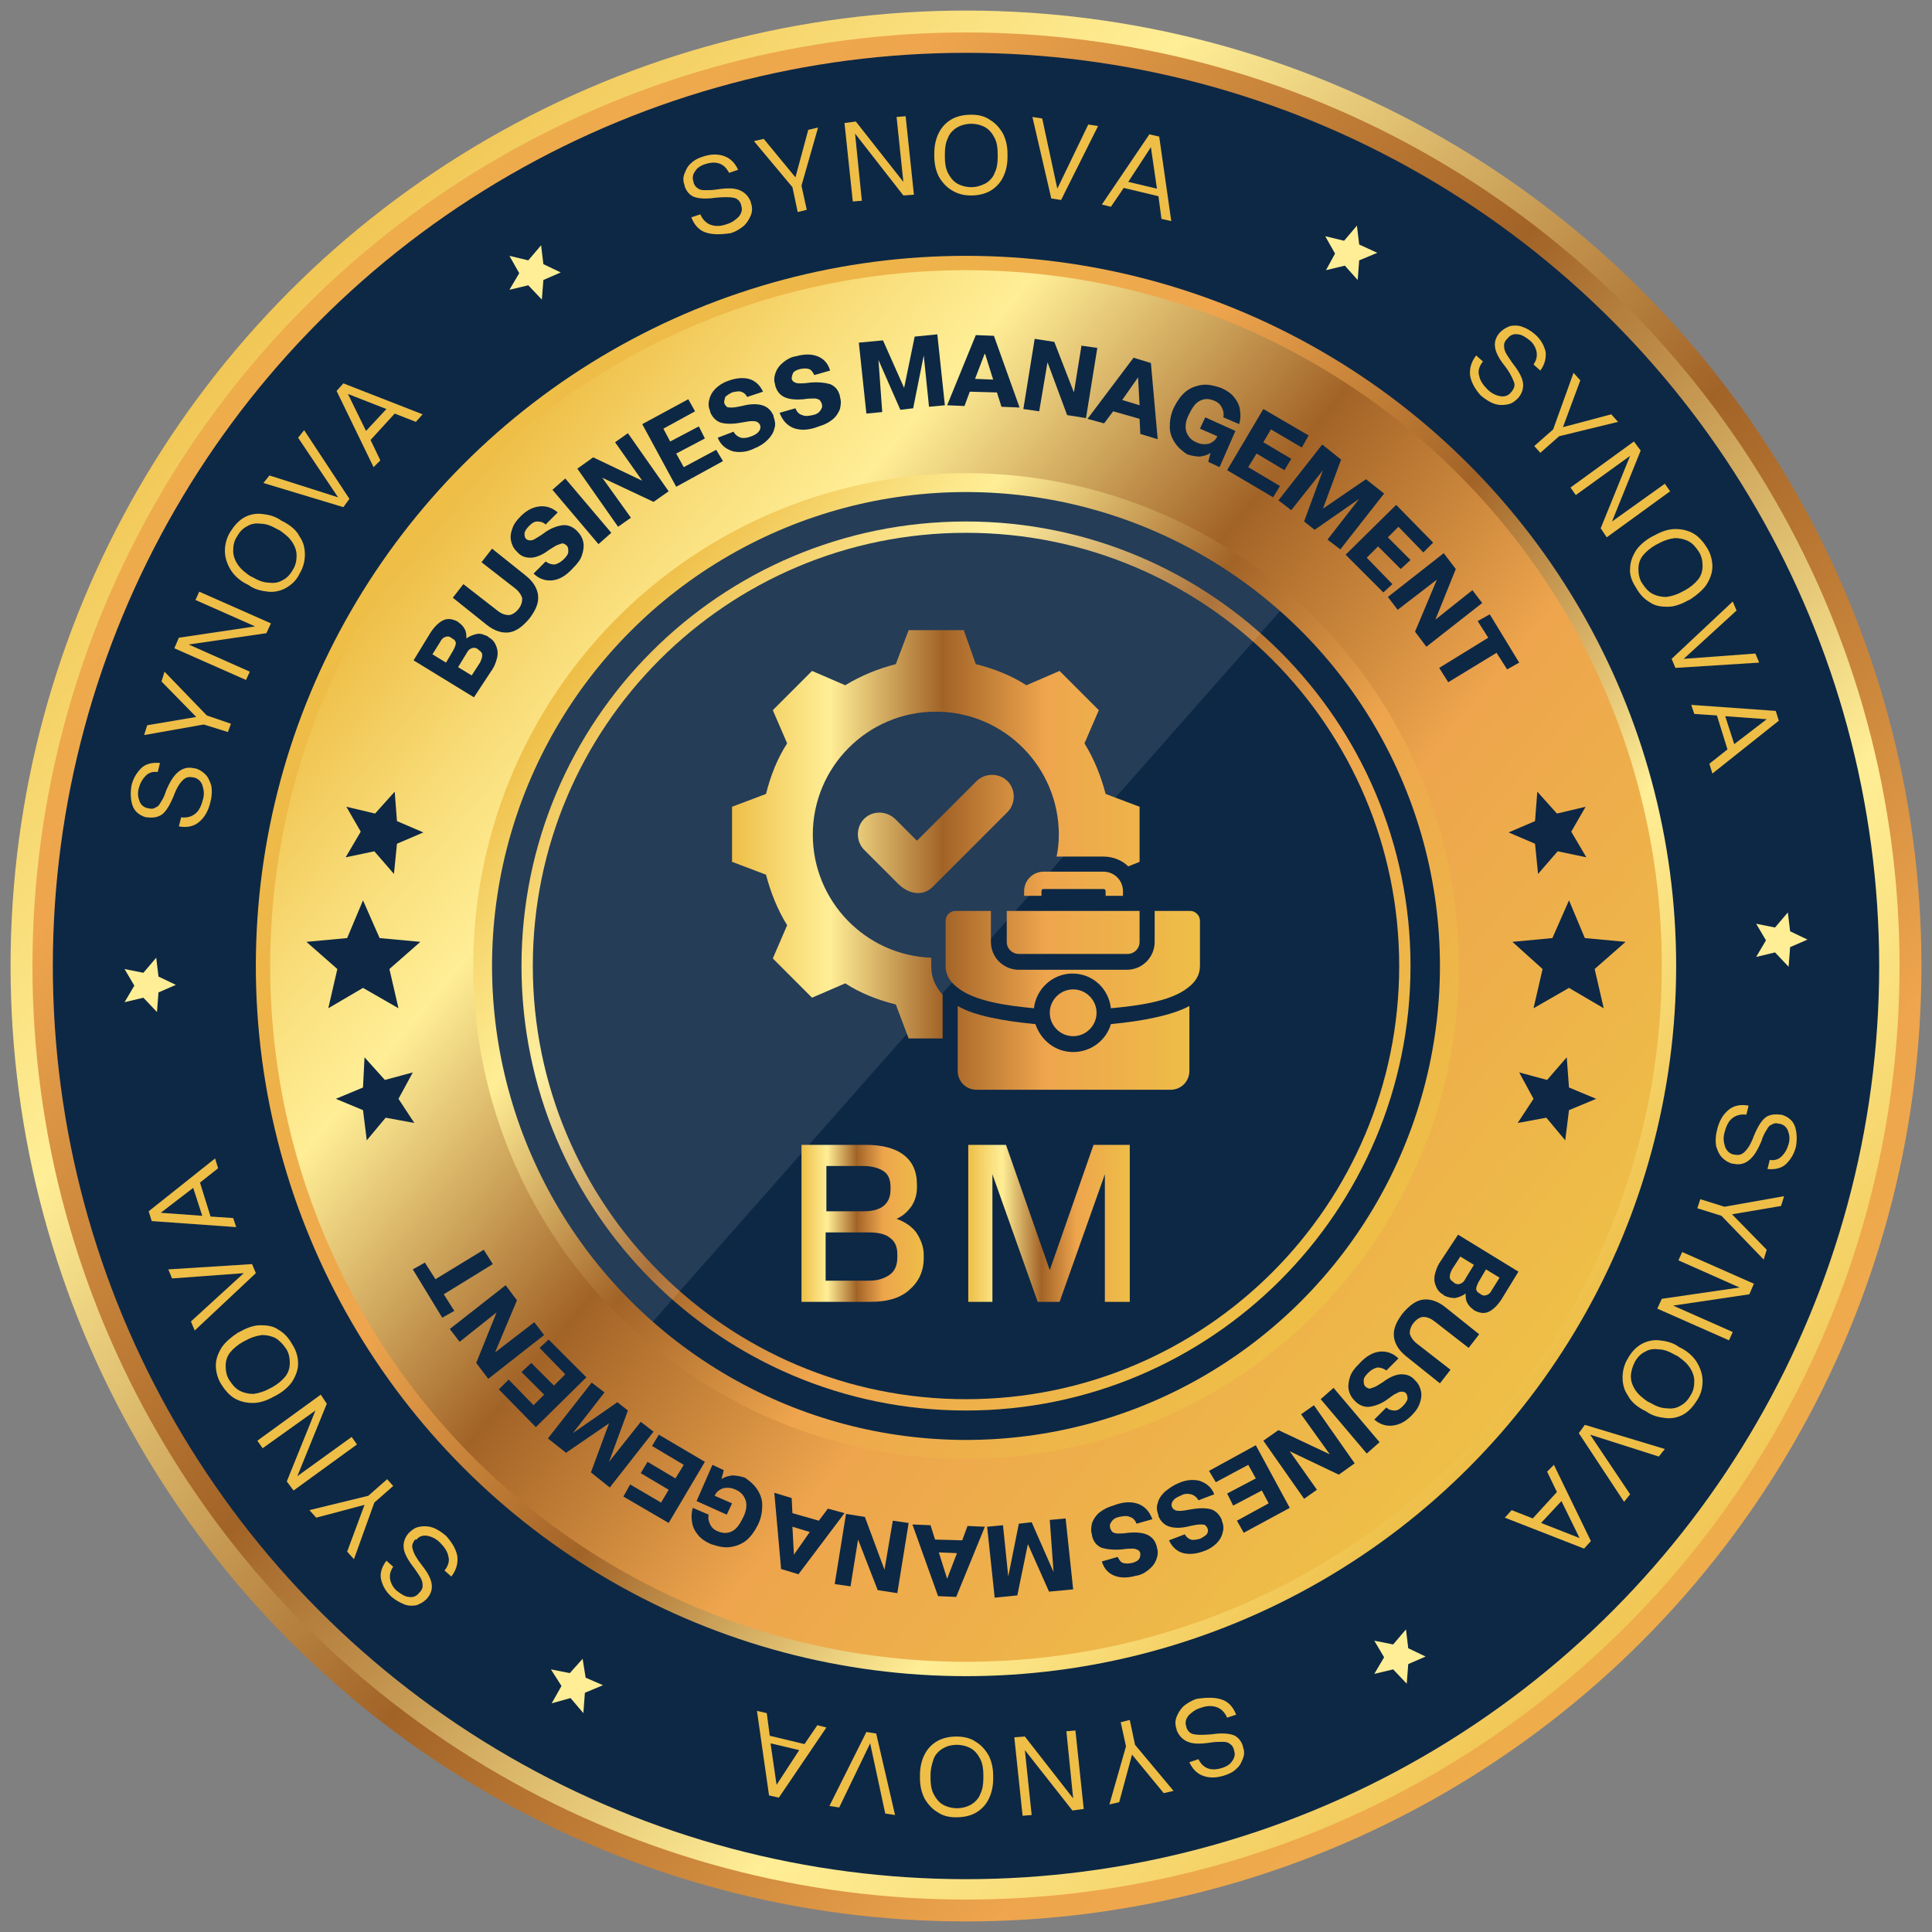 <svg xmlns="http://www.w3.org/2000/svg" xmlns:xlink="http://www.w3.org/1999/xlink" id="Layer_1" x="0px" y="0px" viewBox="0 0 256 256" style="enable-background:new 0 0 256 256;" xml:space="preserve"><rect x="0" y="0" width="256" height="256" fill="#808080" stroke="none"/><style type="text/css">	.st0{fill:url(#SVGID_1_);}	.st1{fill:url(#SVGID_00000100380715937261775140000012250736522340098442_);}	.st2{fill:url(#SVGID_00000148650390489429589140000006010551063792263814_);}	.st3{fill:url(#SVGID_00000065790522554032185510000017699453847120075179_);}	.st4{fill:url(#SVGID_00000053519777306475124620000005387606775828520086_);}	.st5{fill:url(#SVGID_00000027603060859564378970000012016924671938120088_);}	.st6{fill:url(#SVGID_00000070105966074497991210000015339199624332012178_);}	.st7{fill:url(#SVGID_00000076586025657845466630000008857223772586461622_);}	.st8{fill:url(#SVGID_00000011002633649171054460000009492186452032694156_);}	.st9{fill:url(#SVGID_00000062149939910258339380000012622666806866434488_);}	.st10{fill:url(#SVGID_00000183231903587133041680000010158611315212886715_);}	.st11{fill:url(#SVGID_00000057836517980870039140000015986259901242491802_);}	.st12{fill:url(#SVGID_00000026160366170430104560000014654923809972341925_);}	.st13{fill:url(#SVGID_00000008828168329795436530000000533145700222831030_);}	.st14{fill:url(#SVGID_00000034085378833655714880000005278638535063983271_);}	.st15{fill:url(#SVGID_00000175318514776191620590000008477871048968871834_);}	.st16{fill:url(#SVGID_00000018916682454904672420000004702057803941226626_);}	.st17{fill:url(#SVGID_00000080925148799232130240000009195285488081671841_);}	.st18{fill:url(#SVGID_00000087399453413453001160000016401426604648701333_);}	.st19{fill:url(#SVGID_00000054960435965841952690000018380347466291348115_);}	.st20{fill:url(#SVGID_00000021836067891900422240000016202909055968419257_);}	.st21{fill:url(#SVGID_00000096026665338963902570000016761120748664909756_);}	.st22{fill:url(#SVGID_00000181775306373697709520000002780102760554689204_);}	.st23{fill:url(#SVGID_00000035528405884644186390000015998648978636338079_);}	.st24{fill:url(#SVGID_00000023986381816211416060000012173770109708620435_);}	.st25{fill:url(#SVGID_00000118371285839218357430000017570258230225246634_);}	.st26{fill:url(#SVGID_00000182516907046086641630000012808459539282739119_);}	.st27{fill:url(#SVGID_00000069365562655141470800000012727941867647242648_);}	.st28{fill:url(#SVGID_00000098920746353208828380000012458888205818160774_);}	.st29{fill:url(#SVGID_00000170958695702625727730000009084037531311995035_);}	.st30{fill:url(#SVGID_00000151524417216574256560000008675728877981783455_);}	.st31{fill:url(#SVGID_00000130609916985599517060000001011605460812881087_);}	.st32{fill:url(#SVGID_00000026870917788061971170000009726097083346442895_);}	.st33{fill:url(#SVGID_00000109742227089142558680000015110682763003409070_);}	.st34{fill:url(#SVGID_00000050632462614253767470000006765815837979670195_);}	.st35{fill:url(#SVGID_00000143618714430501965810000013108304597033869740_);}	.st36{fill:url(#SVGID_00000089556044113959463490000015974591871907308450_);}	.st37{fill:url(#SVGID_00000156559351445838715380000004077683405302890172_);}	.st38{fill:url(#SVGID_00000153688290126686467300000011034468324148819338_);}	.st39{fill:url(#SVGID_00000013912447424210905030000006090041792053918638_);}	.st40{fill:url(#SVGID_00000160885534933583705130000002683024906169612206_);}	.st41{fill:url(#SVGID_00000130627594810645338980000011499112818677598365_);}	.st42{fill:url(#SVGID_00000061473424729368756060000007434087110839132581_);}	.st43{fill:url(#SVGID_00000036215360738072047240000017533740261534612381_);}	.st44{fill:url(#SVGID_00000029012890556351936440000017927069805540633274_);}	.st45{fill:url(#SVGID_00000039819361788525269930000000557180418954034593_);}	.st46{fill:url(#SVGID_00000070809866782577198400000005113369597915909802_);}	.st47{fill:url(#SVGID_00000155855126651051070360000005752463426153504439_);}	.st48{fill:url(#SVGID_00000040562070147627428020000016511803418915525299_);}	.st49{fill:url(#SVGID_00000046307498256996454840000014347608090268411290_);}	.st50{fill:url(#SVGID_00000142873614238296789260000000772377132551659180_);}	.st51{fill:#FFEE96;}	.st52{fill:none;stroke:#EEBE47;stroke-width:0.25;stroke-miterlimit:10;}	.st53{fill:url(#SVGID_00000067932613825638508670000013530629221783567021_);}	.st54{fill:url(#SVGID_00000161611247871499608160000004141215703326169250_);}	.st55{fill:url(#SVGID_00000036969293137727668590000002758651579737912751_);}	.st56{fill:url(#SVGID_00000069358952635499438520000007602505011293236361_);}	.st57{fill:url(#SVGID_00000023967939160578632700000000501017876948325274_);}	.st58{fill:url(#SVGID_00000046312725157542188160000014508398993405586083_);}	.st59{fill:url(#SVGID_00000065760168470470760380000001741542391052546217_);}	.st60{fill:url(#SVGID_00000012464093240526464540000017913468607788867509_);}	.st61{fill:url(#SVGID_00000142893829570486073900000005891888916555803066_);}	.st62{fill:url(#SVGID_00000106828270324745697110000003045150721291799985_);}	.st63{fill:url(#SVGID_00000038389392139510094660000003332858814505251252_);}	.st64{fill:url(#SVGID_00000127023768807981388150000012779655306796969902_);}	.st65{fill:url(#SVGID_00000111185684153555569830000010919033769635113618_);}	.st66{fill:url(#SVGID_00000137848519624939696270000007346248006604770490_);}	.st67{fill:url(#SVGID_00000154421958730016918880000000151459923070817966_);}	.st68{fill:url(#SVGID_00000034778026442706795700000003113638775117226424_);}	.st69{fill:url(#SVGID_00000002363382492721497590000011730919770365233818_);}	.st70{fill:url(#SVGID_00000162345495436641955030000011014228515263414958_);}	.st71{fill:url(#SVGID_00000098903082501370370590000016800632855301952901_);}	.st72{fill:url(#SVGID_00000171702752232249654890000009231440978229402527_);}	.st73{fill:url(#SVGID_00000073692616449255746910000013780716287258890162_);}	.st74{fill:url(#SVGID_00000006670916127808935450000006490305177812355481_);}	.st75{fill:url(#SVGID_00000069398789982384805120000000911944863197722250_);}	.st76{fill:url(#SVGID_00000118367378666571421550000001525850316428720532_);}	.st77{fill:url(#SVGID_00000071546388743898874320000014280089134920958638_);}	.st78{fill:url(#SVGID_00000157284678530875738070000001620056413374983600_);}	.st79{fill:url(#SVGID_00000110456931863158221570000017957608106145272965_);}	.st80{fill:url(#SVGID_00000066507296828333891220000012853669888480633008_);}	.st81{fill:url(#SVGID_00000127734160006660428150000000294110695200944008_);}	.st82{fill:url(#SVGID_00000026849929810580901260000007808184811884668811_);}	.st83{fill:url(#SVGID_00000010299797828627989680000005615337552426332034_);}	.st84{fill:url(#SVGID_00000032619011579118804260000003647833424706665362_);}	.st85{fill:#0D2845;}	.st86{fill:url(#SVGID_00000153663882312358605180000006793985613484941961_);}	.st87{fill:url(#SVGID_00000140731460335435993480000011558461879381193870_);}	.st88{fill:url(#SVGID_00000146474153815491858770000008470679936354615941_);}	.st89{fill:url(#SVGID_00000090282420990691539720000002081623511152880823_);}	.st90{opacity:0.1;}	.st91{clip-path:url(#SVGID_00000003791285140406353320000017418927217148686740_);}	.st92{fill:#FFFFFF;}	.st93{fill:#0D2745;}	.st94{fill:#EEBE47;}	.st95{fill:url(#SVGID_00000026145010417597266260000002141400581251945601_);}	.st96{fill:url(#SVGID_00000035511353682045237410000001383119325271336639_);}	.st97{fill:url(#SVGID_00000032627004172510074170000017815391633727094195_);}	.st98{fill-rule:evenodd;clip-rule:evenodd;fill:url(#SVGID_00000091733471375756351720000017615701230457307545_);}	.st99{fill:url(#SVGID_00000170965578407198945060000012566536496289160885_);}	.st100{fill:url(#SVGID_00000059298393211641675150000002341112035740528262_);}</style><g>	<g>					<linearGradient id="SVGID_1_" gradientUnits="userSpaceOnUse" x1="29.659" y1="821.669" x2="273.859" y2="1065.869" gradientTransform="matrix(1 0 0 1 1.072932e-02 -791.999)">			<stop offset="0" style="stop-color:#EEBE47"></stop>			<stop offset="0.12" style="stop-color:#F8DB76"></stop>			<stop offset="0.21" style="stop-color:#FFEE96"></stop>			<stop offset="0.45" style="stop-color:#A26327"></stop>			<stop offset="0.67" style="stop-color:#EEA54D"></stop>			<stop offset="1" style="stop-color:#EEBE47"></stop>		</linearGradient>		<circle class="st0" cx="128" cy="128" r="126.6"></circle>					<linearGradient id="SVGID_00000131339078833308705340000007676063616394451118_" gradientUnits="userSpaceOnUse" x1="-12150.599" y1="-2341.38" x2="-11912.019" y2="-2102.8" gradientTransform="matrix(-1 0 0 -1 -11926.543 -2117.323)">			<stop offset="0" style="stop-color:#EEBE47"></stop>			<stop offset="0.12" style="stop-color:#F8DB76"></stop>			<stop offset="0.21" style="stop-color:#FFEE96"></stop>			<stop offset="0.45" style="stop-color:#A26327"></stop>			<stop offset="0.67" style="stop-color:#EEA54D"></stop>			<stop offset="1" style="stop-color:#EEBE47"></stop>		</linearGradient>		<circle style="fill:url(#SVGID_00000131339078833308705340000007676063616394451118_);" cx="128" cy="128" r="123.7"></circle>		<circle class="st85" cx="128" cy="128" r="121"></circle>	</g>			<linearGradient id="SVGID_00000042002309603200715680000009385957639280923302_" gradientUnits="userSpaceOnUse" x1="-12126.31" y1="-2305.162" x2="-11984.301" y2="-2187.052" gradientTransform="matrix(-1 0 0 -1 -11926.449 -2117.395)">		<stop offset="0" style="stop-color:#EEBE47"></stop>		<stop offset="0.12" style="stop-color:#F8DB76"></stop>		<stop offset="0.21" style="stop-color:#FFEE96"></stop>		<stop offset="0.45" style="stop-color:#A26327"></stop>		<stop offset="0.67" style="stop-color:#EEA54D"></stop>		<stop offset="1" style="stop-color:#EEBE47"></stop>	</linearGradient>	<circle style="fill:url(#SVGID_00000042002309603200715680000009385957639280923302_);" cx="128" cy="128" r="94.1"></circle>			<linearGradient id="SVGID_00000029016328414401443960000012198101882557538725_" gradientUnits="userSpaceOnUse" x1="57.556" y1="861.415" x2="196.716" y2="977.145" gradientTransform="matrix(1 0 0 1 3.574514e-03 -791.995)">		<stop offset="0" style="stop-color:#EEBE47"></stop>		<stop offset="0.12" style="stop-color:#F8DB76"></stop>		<stop offset="0.221" style="stop-color:#FFEE96"></stop>		<stop offset="0.45" style="stop-color:#A26327"></stop>		<stop offset="0.67" style="stop-color:#EEA54D"></stop>		<stop offset="1" style="stop-color:#EEBE47"></stop>	</linearGradient>	<circle style="fill:url(#SVGID_00000029016328414401443960000012198101882557538725_);" cx="128" cy="128" r="92.2"></circle>			<linearGradient id="SVGID_00000007430622577507254250000006175705172098240385_" gradientUnits="userSpaceOnUse" x1="78.084" y1="878.506" x2="176.694" y2="960.516" gradientTransform="matrix(1 0 0 1 2.454415e-02 -791.999)">		<stop offset="0" style="stop-color:#EEBE47"></stop>		<stop offset="0.12" style="stop-color:#F8DB76"></stop>		<stop offset="0.21" style="stop-color:#FFEE96"></stop>		<stop offset="0.45" style="stop-color:#A26327"></stop>		<stop offset="0.67" style="stop-color:#EEA54D"></stop>		<stop offset="1" style="stop-color:#EEBE47"></stop>	</linearGradient>	<circle style="fill:url(#SVGID_00000007430622577507254250000006175705172098240385_);" cx="128" cy="128" r="65.3"></circle>	<circle class="st85" cx="128" cy="128" r="62.8"></circle>			<linearGradient id="SVGID_00000006673959329241472010000014664407474272572043_" gradientUnits="userSpaceOnUse" x1="82.975" y1="882.552" x2="171.935" y2="956.542" gradientTransform="matrix(1 0 0 1 0 -792)">		<stop offset="0" style="stop-color:#EEBE47"></stop>		<stop offset="0.12" style="stop-color:#F8DB76"></stop>		<stop offset="0.21" style="stop-color:#FFEE96"></stop>		<stop offset="0.45" style="stop-color:#A26327"></stop>		<stop offset="0.67" style="stop-color:#EEA54D"></stop>		<stop offset="1" style="stop-color:#EEBE47"></stop>	</linearGradient>	<path style="fill:url(#SVGID_00000006673959329241472010000014664407474272572043_);" d="M128,69.1c-32.6,0-58.9,26.4-58.9,58.9  s26.4,58.9,58.9,58.9s58.9-26.4,58.9-58.9S160.5,69.1,128,69.1z M128,185.4c-31.7,0-57.4-25.7-57.4-57.4S96.3,70.6,128,70.6  s57.4,25.7,57.4,57.4S159.7,185.4,128,185.4z"></path>	<g class="st90">		<g>			<g>				<defs>					<circle id="SVGID_00000008859239280804181100000011786800850281965986_" cx="128" cy="128" r="62.8"></circle>				</defs>				<clipPath id="SVGID_00000095340494789964584890000000176121903113477018_">					<use xlink:href="#SVGID_00000008859239280804181100000011786800850281965986_" style="overflow:visible;"></use>				</clipPath>				<g style="clip-path:url(#SVGID_00000095340494789964584890000000176121903113477018_);">											<rect x="-22.1" y="55.1" transform="matrix(0.662 -0.75 0.75 0.662 -45.586 101.65)" class="st92" width="223.9" height="92.5"></rect>				</g>			</g>		</g>	</g>	<g>		<polygon class="st93" points="212.5,133.6 207.9,130.9 203.2,133.6 204.4,128.4 200.4,124.8 205.7,124.3 207.9,119.3 210,124.3    215.4,124.8 211.3,128.4   "></polygon>		<polygon class="st93" points="210.2,113.6 206.4,112.8 203.8,115.8 203.4,111.8 199.9,110.3 203.4,108.8 203.7,104.9 206.3,107.8    210.1,106.9 208.2,110.2   "></polygon>		<polygon class="st93" points="207.4,151.1 204.9,148.1 201.1,148.8 203.2,145.6 201.3,142.1 205,143.1 207.6,140.1 207.9,144.1    211.5,145.6 207.9,147.1   "></polygon>		<polygon class="st93" points="43.5,133.6 48.1,130.9 52.8,133.6 51.6,128.4 55.7,124.8 50.3,124.3 48.1,119.3 46,124.3    40.6,124.8 44.7,128.4   "></polygon>		<polygon class="st93" points="45.8,113.6 49.6,112.8 52.2,115.8 52.6,111.8 56.1,110.3 52.6,108.8 52.3,104.9 49.7,107.8    45.9,106.9 47.8,110.2   "></polygon>		<polygon class="st93" points="48.6,151.1 51.1,148.1 54.9,148.8 52.8,145.6 54.7,142.1 51,143.1 48.3,140.1 48.1,144.1    44.5,145.6 48.1,147.1   "></polygon>	</g>	<g>		<g>			<g>				<path class="st94" d="M93.5,30.8c-0.9-0.3-1.5-1-1.9-2l1.2-0.4c0.3,0.7,0.8,1.2,1.4,1.4s1.3,0.2,2.1-0.1c0.7-0.2,1.2-0.6,1.6-1     c0.4-0.5,0.5-1,0.3-1.5l0-0.1c-0.2-0.5-0.5-0.8-1-0.9c-0.5-0.1-1.3-0.1-2.4,0c-1.3,0.2-2.2,0.1-2.8-0.1s-1.1-0.8-1.3-1.5l0-0.1     c-0.2-0.5-0.2-1,0-1.5c0.2-0.5,0.4-1,0.9-1.4c0.4-0.4,1-0.7,1.7-0.9c1-0.3,1.9-0.3,2.7,0c0.8,0.3,1.4,0.9,1.8,1.8l-1.2,0.4     c-0.3-0.6-0.7-1-1.2-1.2s-1.1-0.2-1.8,0c-0.7,0.2-1.2,0.5-1.5,1c-0.3,0.4-0.4,0.9-0.2,1.4l0,0.1c0.1,0.3,0.3,0.6,0.5,0.7     c0.2,0.2,0.5,0.3,1,0.3s1,0,1.6-0.1c1.3-0.2,2.3-0.2,3,0.1c0.7,0.3,1.2,0.8,1.5,1.6l0,0.1c0.2,0.5,0.2,1.1,0,1.6s-0.5,1-0.9,1.4     c-0.5,0.4-1.1,0.8-1.8,1C95.4,31.1,94.4,31.1,93.5,30.8z"></path>				<path class="st94" d="M106.9,27.8l-1.2,0.3l-0.7-3.3l-5.1-6.1l1.3-0.3l4.2,5.1l1.7-6.3l1.3-0.3l-2.2,7.7L106.9,27.8z"></path>				<path class="st94" d="M114.2,26.6l-1.2,0.1l-1.1-10.4l1.5-0.2l6.3,8l-0.9-8.6l1.2-0.1l1.1,10.4l-1.4,0.1l-6.4-8.2L114.2,26.6z"></path>				<path class="st94" d="M126.1,25.2c-0.7-0.4-1.3-1.1-1.7-1.8c-0.4-0.8-0.6-1.7-0.6-2.7l0-0.4c0-1,0.2-1.9,0.6-2.7     c0.4-0.8,1-1.4,1.7-1.8c0.7-0.4,1.6-0.6,2.6-0.6c1,0,1.8,0.2,2.5,0.7c0.7,0.4,1.3,1.1,1.7,1.8c0.4,0.8,0.6,1.7,0.6,2.7l0,0.4     c0,1-0.2,1.9-0.6,2.7c-0.4,0.8-1,1.4-1.7,1.8c-0.7,0.4-1.6,0.6-2.5,0.6C127.7,25.9,126.9,25.7,126.1,25.2z M130.6,24.3     c0.5-0.3,1-0.8,1.2-1.4c0.3-0.6,0.4-1.3,0.4-2.1l0-0.4c0-0.8-0.1-1.5-0.4-2.1c-0.3-0.6-0.7-1.1-1.2-1.4     c-0.5-0.3-1.2-0.5-1.9-0.5c-0.7,0-1.4,0.2-1.9,0.5c-0.5,0.3-1,0.8-1.2,1.4c-0.3,0.6-0.4,1.3-0.4,2.1l0,0.4     c0,0.8,0.1,1.5,0.4,2.1c0.3,0.6,0.7,1.1,1.2,1.4c0.5,0.3,1.2,0.5,1.9,0.5C129.4,24.8,130,24.6,130.6,24.3z"></path>				<path class="st94" d="M140.6,26.5l-1.3-0.2l-2.5-10.8l1.3,0.2l2,9.3l4.1-8.5l1.3,0.2L140.6,26.5z"></path>				<path class="st94" d="M155.2,29.3l-1.3-0.3l-0.4-3l-4.6-1.1l-1.7,2.5l-1.2-0.3l6.3-9.3l1.3,0.3L155.2,29.3z M152.5,19.5l-3,4.6     l3.8,0.9L152.5,19.5z"></path>			</g>			<g>				<path class="st94" d="M26.4,108.9c-0.7,0.6-1.6,0.8-2.7,0.6l0.3-1.2c0.8,0.1,1.4-0.1,1.9-0.5c0.5-0.4,0.8-1.1,1-1.9     c0.2-0.7,0.1-1.3-0.1-1.9c-0.2-0.5-0.6-0.9-1.2-1l-0.1,0c-0.5-0.1-0.9,0-1.3,0.4c-0.4,0.4-0.8,1-1.2,2.1c-0.5,1.2-1,2-1.5,2.4     c-0.6,0.4-1.2,0.5-2,0.4l-0.1,0c-0.5-0.1-1-0.4-1.3-0.7c-0.4-0.4-0.6-0.9-0.7-1.5c-0.1-0.6-0.1-1.2,0-1.9c0.2-1,0.7-1.8,1.3-2.4     s1.5-0.8,2.5-0.7l-0.3,1.2c-0.7-0.1-1.2,0.1-1.6,0.5c-0.4,0.4-0.7,0.9-0.9,1.6c-0.2,0.7-0.1,1.3,0.1,1.8     c0.2,0.5,0.6,0.8,1.1,0.9l0.1,0c0.3,0.1,0.6,0.1,0.9-0.1c0.3-0.1,0.5-0.3,0.7-0.7c0.2-0.3,0.5-0.8,0.7-1.5c0.5-1.2,1-2,1.6-2.5     c0.6-0.5,1.3-0.7,2.1-0.5l0.1,0c0.5,0.1,1,0.4,1.4,0.8c0.4,0.4,0.6,0.9,0.8,1.5c0.1,0.6,0.1,1.3-0.1,2.1     C27.6,107.5,27.1,108.3,26.4,108.9z"></path>				<path class="st94" d="M30.6,95.9L30.2,97L27,96l-7.9,1.4l0.4-1.3L26,95l-4.6-4.7l0.4-1.3l5.6,5.8L30.6,95.9z"></path>				<path class="st94" d="M33.1,89l-0.5,1.1l-9.5-4.2l0.6-1.4L33.8,83l-7.9-3.5l0.5-1.1l9.5,4.2l-0.6,1.3l-10.3,1.5L33.1,89z"></path>				<path class="st94" d="M37.9,77.9c-0.7,0.4-1.6,0.6-2.4,0.5c-0.9-0.1-1.8-0.3-2.6-0.9l-0.4-0.2c-0.9-0.5-1.6-1.2-2-1.9     s-0.7-1.5-0.7-2.4c0-0.8,0.2-1.7,0.7-2.5c0.5-0.8,1.1-1.5,1.8-1.9c0.7-0.4,1.5-0.6,2.4-0.5c0.9,0.1,1.8,0.3,2.6,0.9l0.4,0.2     c0.9,0.5,1.6,1.1,2,1.9c0.5,0.7,0.7,1.5,0.7,2.4c0,0.8-0.2,1.7-0.7,2.5C39.3,76.9,38.6,77.5,37.9,77.9z M39.3,73.6     c0-0.6-0.2-1.2-0.6-1.8c-0.4-0.6-0.9-1-1.6-1.5l-0.4-0.2c-0.7-0.4-1.4-0.7-2.1-0.7c-0.7-0.1-1.3,0-1.8,0.3     c-0.6,0.3-1,0.7-1.4,1.4c-0.4,0.6-0.5,1.2-0.5,1.9c0,0.6,0.2,1.2,0.6,1.8c0.4,0.6,0.9,1,1.6,1.5l0.4,0.2     c0.7,0.4,1.4,0.7,2.1,0.7c0.7,0.1,1.3,0,1.8-0.3c0.6-0.3,1-0.7,1.4-1.4C39.2,74.9,39.3,74.2,39.3,73.6z"></path>				<path class="st94" d="M46.3,66.1l-0.8,1.1l-10.6-3.2l0.8-1l9.1,2.9l-5.3-7.9l0.8-1L46.3,66.1z"></path>				<path class="st94" d="M56,54.9l-0.9,1l-2.8-1.1l-3.2,3.5l1.3,2.7l-0.9,0.9l-4.9-10.1l0.9-1L56,54.9z M46.1,52.2l2.4,4.9l2.7-2.9     L46.1,52.2z"></path>			</g>			<g>				<path class="st94" d="M60.6,206.2c0.1,0.9-0.1,1.8-0.8,2.7l-0.9-0.8c0.5-0.6,0.7-1.3,0.5-1.9c-0.1-0.6-0.5-1.2-1.1-1.8     c-0.5-0.5-1.1-0.8-1.7-0.9c-0.6-0.1-1.1,0.1-1.4,0.5L55,204c-0.3,0.4-0.5,0.8-0.3,1.3c0.1,0.5,0.5,1.2,1.2,2.1     c0.8,1,1.2,1.8,1.3,2.5c0.1,0.7-0.1,1.3-0.6,1.9l-0.1,0.1c-0.4,0.4-0.8,0.6-1.3,0.8c-0.5,0.1-1.1,0.1-1.6-0.1s-1.1-0.5-1.7-1     c-0.8-0.7-1.2-1.5-1.4-2.3s0.1-1.7,0.7-2.5l0.9,0.8c-0.4,0.6-0.5,1.1-0.4,1.7c0.1,0.5,0.4,1.1,0.9,1.5s1.1,0.8,1.6,0.8     c0.5,0.1,1-0.1,1.3-0.5l0.1-0.1c0.2-0.2,0.4-0.5,0.4-0.8c0-0.3,0-0.6-0.2-1c-0.2-0.4-0.5-0.8-0.9-1.4c-0.8-1-1.3-1.9-1.4-2.6     s0.1-1.4,0.6-2l0.1-0.1c0.4-0.4,0.8-0.7,1.4-0.8c0.5-0.1,1.1-0.1,1.7,0.1c0.6,0.2,1.2,0.6,1.8,1.1     C59.9,204.4,60.4,205.2,60.6,206.2z"></path>				<path class="st94" d="M51.3,196l0.8,0.9l-2.5,2.2l-2.7,7.5l-0.9-1l2.3-6.2l-6.4,1.7l-0.9-1l7.8-1.9L51.3,196z"></path>				<path class="st94" d="M46.6,190.4l0.7,1l-8.4,6.1l-0.9-1.2l3.8-9.4l-7,5l-0.7-1l8.4-6.1l0.8,1.2l-3.9,9.6L46.6,190.4z"></path>				<path class="st94" d="M39.5,180.7c0,0.8-0.3,1.6-0.8,2.4c-0.5,0.7-1.2,1.3-2.1,1.8l-0.4,0.2c-0.9,0.5-1.8,0.8-2.7,0.8     c-0.9,0-1.7-0.2-2.4-0.6c-0.7-0.4-1.3-1.1-1.8-1.9c-0.5-0.8-0.7-1.7-0.7-2.5c0-0.8,0.3-1.6,0.8-2.4c0.5-0.7,1.2-1.3,2.1-1.9     l0.4-0.2c0.9-0.5,1.8-0.8,2.6-0.8c0.9,0,1.7,0.1,2.4,0.6c0.7,0.4,1.3,1,1.8,1.9C39.3,179,39.5,179.9,39.5,180.7z M36.5,177.3     c-0.6-0.3-1.2-0.4-1.8-0.4c-0.7,0.1-1.4,0.3-2.1,0.7l-0.4,0.2c-0.7,0.4-1.3,0.9-1.7,1.4c-0.4,0.5-0.6,1.1-0.6,1.8     c0,0.6,0.1,1.3,0.5,1.9c0.4,0.6,0.8,1.1,1.4,1.4c0.6,0.3,1.2,0.4,1.8,0.4c0.7-0.1,1.4-0.3,2.1-0.7l0.4-0.2     c0.7-0.4,1.3-0.9,1.7-1.4c0.4-0.5,0.6-1.1,0.6-1.8c0-0.6-0.1-1.3-0.5-1.9C37.5,178.1,37,177.6,36.5,177.3z"></path>				<path class="st94" d="M33.4,167.5l0.5,1.2l-8.1,7.6l-0.5-1.2l7-6.4l-9.5,0.7l-0.5-1.2L33.4,167.5z"></path>				<path class="st94" d="M28.5,153.5l0.4,1.3l-2.4,1.9l1.4,4.5l3,0.2l0.4,1.2l-11.2-0.8l-0.4-1.3L28.5,153.5z M21.3,160.7l5.5,0.4     l-1.2-3.7L21.3,160.7z"></path>			</g>			<g>				<path class="st94" d="M161.9,225.2c0.9,0.3,1.5,1,1.9,2l-1.2,0.4c-0.3-0.7-0.8-1.2-1.4-1.4s-1.3-0.2-2.1,0.1     c-0.7,0.2-1.2,0.6-1.6,1c-0.4,0.5-0.5,1-0.3,1.5l0,0.1c0.2,0.5,0.5,0.8,1,0.9c0.5,0.1,1.3,0.1,2.4,0c1.3-0.2,2.2-0.1,2.8,0.1     s1.1,0.8,1.3,1.5l0,0.1c0.2,0.5,0.2,1,0,1.5c-0.2,0.5-0.4,1-0.9,1.4c-0.4,0.4-1,0.7-1.7,0.9c-1,0.3-1.9,0.3-2.7,0     c-0.8-0.3-1.4-0.9-1.8-1.8l1.2-0.4c0.3,0.6,0.7,1,1.2,1.2s1.1,0.2,1.8,0c0.7-0.2,1.2-0.5,1.5-1c0.3-0.4,0.4-0.9,0.2-1.4l0-0.1     c-0.1-0.3-0.3-0.6-0.5-0.7c-0.2-0.2-0.5-0.3-1-0.3s-1,0-1.6,0.1c-1.3,0.2-2.3,0.2-3-0.1c-0.7-0.3-1.2-0.8-1.5-1.6l0-0.1     c-0.2-0.5-0.2-1.1,0-1.6c0.2-0.5,0.5-1,0.9-1.4c0.5-0.4,1.1-0.8,1.8-1C160,224.9,161,224.9,161.9,225.2z"></path>				<path class="st94" d="M148.5,228.2l1.2-0.3l0.7,3.3l5.1,6.1l-1.3,0.3l-4.2-5.1l-1.7,6.3l-1.3,0.3l2.2-7.7L148.5,228.2z"></path>				<path class="st94" d="M141.3,229.4l1.2-0.1l1.1,10.4l-1.5,0.2l-6.3-8l0.9,8.6l-1.2,0.1l-1.1-10.4l1.4-0.1l6.4,8.2L141.3,229.4z"></path>				<path class="st94" d="M129.3,230.8c0.7,0.4,1.3,1.1,1.7,1.8c0.4,0.8,0.6,1.7,0.6,2.7l0,0.4c0,1-0.2,1.9-0.6,2.7     c-0.4,0.8-1,1.4-1.7,1.8c-0.7,0.4-1.6,0.6-2.6,0.6c-1,0-1.8-0.2-2.5-0.7c-0.7-0.4-1.3-1.1-1.7-1.8c-0.4-0.8-0.6-1.7-0.6-2.7     l0-0.4c0-1,0.2-1.9,0.6-2.7s1-1.4,1.7-1.8c0.7-0.4,1.6-0.6,2.5-0.6C127.7,230.1,128.6,230.3,129.3,230.8z M124.9,231.7     c-0.5,0.3-1,0.8-1.2,1.4s-0.4,1.3-0.4,2.1l0,0.4c0,0.8,0.1,1.5,0.4,2.1c0.3,0.6,0.7,1.1,1.2,1.4c0.5,0.3,1.2,0.5,1.9,0.5     c0.7,0,1.4-0.2,1.9-0.5c0.5-0.3,1-0.8,1.2-1.4c0.3-0.6,0.4-1.3,0.4-2.1l0-0.4c0-0.8-0.1-1.5-0.4-2.1s-0.7-1.1-1.2-1.4     c-0.5-0.3-1.2-0.5-1.9-0.5C126,231.2,125.4,231.4,124.9,231.7z"></path>				<path class="st94" d="M114.8,229.5l1.3,0.2l2.5,10.8l-1.3-0.2l-2-9.3l-4.1,8.5l-1.3-0.2L114.8,229.5z"></path>				<path class="st94" d="M100.3,226.7l1.3,0.3l0.4,3l4.6,1.1l1.7-2.5l1.2,0.3l-6.3,9.3l-1.3-0.3L100.3,226.7z M102.9,236.5l3-4.6     l-3.8-0.9L102.9,236.5z"></path>			</g>			<g>				<path class="st94" d="M229,147.1c0.7-0.6,1.6-0.8,2.7-0.6l-0.3,1.2c-0.8-0.1-1.4,0.1-1.9,0.5c-0.5,0.4-0.8,1.1-1,1.9     c-0.2,0.7-0.1,1.3,0.1,1.9c0.2,0.5,0.6,0.9,1.2,1l0.1,0c0.5,0.1,0.9,0,1.3-0.4s0.8-1,1.2-2.1c0.5-1.2,1-2,1.5-2.4s1.2-0.5,2-0.4     l0.1,0c0.5,0.1,1,0.4,1.3,0.7c0.4,0.4,0.6,0.9,0.7,1.5c0.1,0.6,0.1,1.2,0,1.9c-0.2,1-0.7,1.8-1.3,2.4s-1.5,0.8-2.5,0.7l0.3-1.2     c0.7,0.1,1.2-0.1,1.6-0.5c0.4-0.4,0.7-0.9,0.9-1.6c0.2-0.7,0.1-1.3-0.1-1.8c-0.2-0.5-0.6-0.8-1.1-0.9l-0.1,0     c-0.3-0.1-0.6-0.1-0.9,0.1c-0.3,0.1-0.5,0.3-0.7,0.7c-0.2,0.3-0.5,0.8-0.7,1.5c-0.5,1.2-1,2-1.6,2.5c-0.6,0.5-1.3,0.7-2.1,0.5     l-0.1,0c-0.5-0.1-1-0.4-1.4-0.8s-0.6-0.9-0.8-1.5c-0.1-0.6-0.1-1.3,0.1-2.1C227.8,148.5,228.3,147.7,229,147.1z"></path>				<path class="st94" d="M224.9,160.1l0.4-1.2l3.2,1l7.9-1.4l-0.4,1.3l-6.5,1.1l4.6,4.7l-0.4,1.3l-5.6-5.8L224.9,160.1z"></path>				<path class="st94" d="M222.4,167l0.5-1.1l9.5,4.2l-0.6,1.4l-10.1,1.5l7.9,3.5l-0.5,1.1l-9.5-4.2l0.6-1.3l10.3-1.5L222.4,167z"></path>				<path class="st94" d="M217.5,178.1c0.7-0.4,1.6-0.6,2.4-0.5c0.9,0.1,1.8,0.3,2.6,0.9l0.4,0.2c0.9,0.5,1.6,1.2,2,1.9     s0.7,1.5,0.7,2.4s-0.2,1.7-0.7,2.5c-0.5,0.8-1.1,1.5-1.8,1.9c-0.7,0.4-1.5,0.6-2.4,0.5c-0.9-0.1-1.8-0.3-2.6-0.9l-0.4-0.2     c-0.9-0.5-1.6-1.1-2-1.9c-0.5-0.7-0.7-1.5-0.7-2.4c0-0.8,0.2-1.7,0.7-2.5C216.2,179.1,216.8,178.5,217.5,178.1z M216.1,182.4     c0,0.6,0.2,1.2,0.6,1.8c0.4,0.6,0.9,1,1.6,1.5l0.4,0.2c0.7,0.4,1.4,0.7,2.1,0.7c0.7,0.1,1.3,0,1.8-0.3c0.6-0.3,1-0.7,1.4-1.4     c0.4-0.6,0.5-1.2,0.5-1.9c0-0.6-0.2-1.2-0.6-1.8c-0.4-0.6-0.9-1-1.6-1.5l-0.4-0.2c-0.7-0.4-1.4-0.7-2.1-0.7     c-0.7-0.1-1.3,0-1.8,0.3c-0.6,0.3-1,0.7-1.4,1.4C216.3,181.1,216.1,181.8,216.1,182.4z"></path>				<path class="st94" d="M209.2,189.9l0.8-1.1l10.6,3.2l-0.8,1l-9.1-2.9l5.3,7.9l-0.8,1L209.2,189.9z"></path>				<path class="st94" d="M199.4,201.1l0.9-1l2.8,1.1l3.2-3.5l-1.3-2.7l0.9-0.9l4.9,10.1l-0.9,1L199.4,201.1z M209.3,203.8l-2.4-4.9     l-2.7,2.9L209.3,203.8z"></path>			</g>			<g>				<path class="st94" d="M194.8,49.8c-0.1-0.9,0.1-1.8,0.8-2.7l0.9,0.8c-0.5,0.6-0.7,1.3-0.5,1.9c0.1,0.6,0.5,1.2,1.1,1.8     c0.5,0.5,1.1,0.8,1.7,0.9c0.6,0.1,1.1-0.1,1.4-0.5l0.1-0.1c0.3-0.4,0.5-0.8,0.3-1.3s-0.5-1.2-1.2-2.1c-0.8-1-1.2-1.8-1.3-2.5     c-0.1-0.7,0.1-1.3,0.6-1.9l0.1-0.1c0.4-0.4,0.8-0.6,1.3-0.8c0.5-0.1,1.1-0.1,1.6,0.1c0.6,0.2,1.1,0.5,1.7,1     c0.8,0.7,1.2,1.5,1.4,2.3c0.1,0.8-0.1,1.7-0.7,2.5l-0.9-0.8c0.4-0.6,0.5-1.1,0.4-1.7c-0.1-0.5-0.4-1.1-0.9-1.5s-1.1-0.8-1.6-0.8     c-0.5-0.1-1,0.1-1.3,0.5l-0.1,0.1c-0.2,0.2-0.4,0.5-0.4,0.8c0,0.3,0,0.6,0.2,1c0.2,0.4,0.5,0.8,0.9,1.4c0.8,1,1.3,1.9,1.4,2.6     s-0.1,1.4-0.6,2l-0.1,0.1c-0.4,0.4-0.8,0.7-1.4,0.8s-1.1,0.1-1.7-0.1c-0.6-0.2-1.2-0.6-1.8-1.1C195.5,51.6,195,50.8,194.8,49.8z     "></path>				<path class="st94" d="M204.1,60l-0.8-0.9l2.5-2.2l2.7-7.5l0.9,1l-2.3,6.2l6.4-1.7l0.9,1l-7.8,1.9L204.1,60z"></path>				<path class="st94" d="M208.8,65.6l-0.7-1l8.4-6.1l0.9,1.2l-3.8,9.4l7-5l0.7,1l-8.4,6.1l-0.8-1.2l3.9-9.6L208.8,65.6z"></path>				<path class="st94" d="M216,75.3c0-0.8,0.3-1.6,0.8-2.4c0.5-0.7,1.2-1.3,2.1-1.8l0.4-0.2c0.9-0.5,1.8-0.8,2.7-0.8     c0.9,0,1.7,0.2,2.4,0.6c0.7,0.4,1.3,1.1,1.8,1.9c0.5,0.8,0.7,1.7,0.7,2.5c0,0.8-0.3,1.6-0.8,2.4c-0.5,0.7-1.2,1.3-2.1,1.9     l-0.4,0.2c-0.9,0.5-1.8,0.8-2.6,0.8c-0.9,0-1.7-0.1-2.4-0.6c-0.7-0.4-1.3-1-1.8-1.9C216.2,77,215.9,76.1,216,75.3z M219,78.7     c0.6,0.3,1.2,0.4,1.8,0.4c0.7-0.1,1.4-0.3,2.1-0.7l0.4-0.2c0.7-0.4,1.3-0.9,1.7-1.4c0.4-0.5,0.6-1.1,0.6-1.8     c0-0.6-0.1-1.3-0.5-1.9c-0.4-0.6-0.8-1.1-1.4-1.4c-0.6-0.3-1.2-0.4-1.8-0.4c-0.7,0.1-1.4,0.3-2.1,0.7l-0.4,0.2     c-0.7,0.4-1.3,0.9-1.7,1.4s-0.6,1.1-0.6,1.8c0,0.6,0.1,1.3,0.5,1.9C218,77.9,218.4,78.4,219,78.7z"></path>				<path class="st94" d="M222,88.5l-0.5-1.2l8.1-7.6l0.5,1.2l-7,6.4l9.5-0.7l0.5,1.2L222,88.5z"></path>				<path class="st94" d="M226.9,102.5l-0.4-1.3l2.4-1.9l-1.4-4.5l-3-0.2l-0.4-1.2l11.2,0.8l0.4,1.3L226.9,102.5z M234.1,95.3     l-5.5-0.4l1.2,3.7L234.1,95.3z"></path>			</g>		</g>		<polygon class="st51" points="179.9,37.1 178.2,35.2 175.7,35.8 176.9,33.6 175.6,31.3 178.1,31.9 179.8,29.9 180.1,32.4    182.5,33.5 180.1,34.5   "></polygon>		<polygon class="st51" points="237,128.1 235.2,126.2 232.7,126.8 234,124.6 232.7,122.4 235.2,122.9 236.9,120.9 237.2,123.4    239.5,124.5 237.2,125.5   "></polygon>		<polygon class="st51" points="186.4,223.1 184.6,221.2 182.1,221.8 183.4,219.6 182.1,217.4 184.6,217.9 186.3,215.9 186.6,218.4    188.9,219.5 186.6,220.5   "></polygon>		<polygon class="st51" points="77.3,227 75.6,225 73.1,225.7 74.4,223.4 73,221.2 75.5,221.7 77.2,219.8 77.6,222.3 79.9,223.3    77.5,224.3   "></polygon>		<polygon class="st51" points="20.8,134.1 19,132.2 16.5,132.8 17.8,130.6 16.5,128.4 19,128.9 20.7,126.9 21,129.4 23.3,130.5    21,131.5   "></polygon>		<polygon class="st51" points="71.8,39.7 70,37.8 67.5,38.4 68.8,36.2 67.5,33.9 70,34.5 71.7,32.5 72,35 74.3,36.1 72,37.1   "></polygon>	</g>	<g>		<g>			<path class="st85" d="M62.8,92.4l-8-4.9l2.2-3.6c0.5-0.8,1.1-1.4,1.7-1.7c0.6-0.3,1.3-0.2,2,0.2l0.1,0.1c0.3,0.2,0.6,0.5,0.8,0.9    c0.2,0.4,0.2,0.8,0.2,1.2c0.4-0.3,0.9-0.5,1.4-0.6s0.9,0.1,1.4,0.3l0.1,0.1c0.5,0.3,0.8,0.6,1,1.1c0.2,0.4,0.3,0.9,0.2,1.5    c-0.1,0.5-0.3,1.1-0.6,1.6L62.8,92.4z M60.1,86.1c0.2-0.4,0.3-0.7,0.3-0.9s-0.2-0.5-0.5-0.6l-0.1-0.1c-0.3-0.2-0.5-0.2-0.8-0.1    s-0.5,0.3-0.7,0.7l-1,1.6l1.8,1.1L60.1,86.1z M63.6,87.8c0.2-0.4,0.3-0.7,0.3-1c0-0.3-0.2-0.5-0.5-0.7l-0.1-0.1    c-0.3-0.2-0.6-0.2-0.8-0.1c-0.3,0.1-0.5,0.3-0.7,0.7l-1.1,1.8l1.8,1.1L63.6,87.8z"></path>			<path class="st85" d="M67.4,83.8c-0.9,0.1-1.9-0.2-2.9-1L60,79.2l1.4-1.8l4.5,3.5c0.5,0.4,1,0.6,1.5,0.6c0.4,0,0.9-0.3,1.3-0.8    c0.4-0.5,0.5-1,0.5-1.4c-0.1-0.4-0.4-0.9-0.9-1.3l-4.5-3.5l1.4-1.8l4.5,3.6c1,0.8,1.5,1.7,1.6,2.6c0.1,1-0.3,1.9-1.1,3    C69.2,83.1,68.3,83.7,67.4,83.8z"></path>			<path class="st85" d="M73.2,76.9c-0.9,0.1-1.8-0.2-2.5-0.9l1.6-1.6c0.4,0.3,0.8,0.4,1.2,0.4c0.4-0.1,0.8-0.3,1.2-0.7    c0.4-0.4,0.6-0.7,0.6-1s0-0.6-0.2-0.8l0,0c-0.2-0.2-0.3-0.2-0.5-0.3c-0.2,0-0.4,0.1-0.7,0.2c-0.3,0.1-0.7,0.4-1.2,0.7    c-0.9,0.7-1.8,1-2.4,1c-0.7,0-1.3-0.2-1.8-0.8l-0.1-0.1c-0.4-0.4-0.6-0.9-0.7-1.4c-0.1-0.5,0-1.1,0.2-1.6    c0.2-0.6,0.6-1.1,1.1-1.6c0.8-0.8,1.6-1.2,2.5-1.3c0.9-0.1,1.7,0.2,2.4,0.8l-1.6,1.6c-0.3-0.3-0.7-0.4-1.1-0.4    c-0.4,0-0.7,0.2-1.1,0.6c-0.3,0.3-0.5,0.6-0.6,0.9c0,0.3,0,0.6,0.2,0.8l0,0c0.1,0.1,0.3,0.2,0.5,0.2c0.2,0,0.4,0,0.7-0.2    s0.7-0.4,1.1-0.7c0.9-0.7,1.8-1,2.5-1.1c0.7-0.1,1.4,0.2,1.9,0.7l0.1,0.1c0.4,0.4,0.7,0.9,0.8,1.5c0.1,0.5,0,1.1-0.2,1.7    c-0.2,0.6-0.6,1.1-1.2,1.7C75,76.3,74.1,76.8,73.2,76.9z"></path>			<path class="st85" d="M81,70.6l-1.7,1.5l-6.1-7.2l1.7-1.5L81,70.6z"></path>			<path class="st85" d="M83.6,68.6l-1.7,1.2l-5.4-7.7l2.1-1.5l6.5,3.1l-3.6-5.1l1.7-1.2l5.4,7.7l-2,1.4l-6.8-3.2L83.6,68.6z"></path>			<path class="st85" d="M95.8,61.1l-6.2,3.4l-4.5-8.3l6.1-3.3l0.9,1.6l-4.2,2.3l0.9,1.7l3.8-2l0.8,1.6l-3.8,2l1,1.8l4.3-2.3    L95.8,61.1z"></path>			<path class="st85" d="M97.1,59.8c-0.9-0.3-1.6-0.8-2-1.8l2.1-0.8c0.2,0.4,0.6,0.7,1,0.8c0.4,0.1,0.9,0,1.4-0.2    c0.5-0.2,0.8-0.4,1-0.7c0.2-0.3,0.2-0.6,0.1-0.8l0,0c-0.1-0.2-0.2-0.3-0.4-0.4s-0.4-0.1-0.7-0.1c-0.3,0-0.8,0.1-1.4,0.2    c-1.1,0.2-2,0.2-2.7,0c-0.6-0.2-1.1-0.7-1.4-1.4l0-0.1c-0.2-0.5-0.3-1-0.1-1.6c0.1-0.5,0.4-1,0.8-1.4c0.4-0.4,1-0.8,1.6-1    c1-0.4,2-0.5,2.8-0.3c0.8,0.2,1.5,0.8,1.9,1.7L99,52.6c-0.2-0.4-0.5-0.6-0.8-0.7c-0.3-0.1-0.8,0-1.2,0.1    c-0.4,0.2-0.7,0.4-0.9,0.6C96,53,95.9,53.2,96,53.5l0,0c0.1,0.2,0.2,0.3,0.3,0.4c0.1,0.1,0.4,0.1,0.7,0.1c0.3,0,0.8-0.1,1.3-0.2    c1.1-0.3,2-0.3,2.7-0.1c0.7,0.2,1.2,0.7,1.5,1.4l0,0.1c0.2,0.6,0.3,1.1,0.1,1.6c-0.1,0.5-0.4,1-0.9,1.5s-1,0.8-1.7,1.1    C99,59.9,98,60,97.1,59.8z"></path>			<path class="st85" d="M105.1,56.7c-0.9-0.4-1.4-1-1.8-2l2.1-0.6c0.2,0.5,0.5,0.8,0.9,0.9c0.4,0.2,0.9,0.1,1.4,0    c0.5-0.1,0.8-0.3,1-0.6s0.3-0.5,0.2-0.8l0-0.1c-0.1-0.2-0.2-0.4-0.3-0.5c-0.2-0.1-0.4-0.2-0.7-0.2c-0.3,0-0.8,0-1.4,0.1    c-1.1,0.1-2,0-2.6-0.3c-0.6-0.3-1-0.8-1.2-1.6l0-0.1c-0.2-0.5-0.1-1.1,0.1-1.6s0.5-0.9,1-1.3c0.5-0.4,1-0.7,1.7-0.8    c1.1-0.3,2-0.3,2.8,0c0.8,0.3,1.4,0.9,1.7,1.9l-2.1,0.6c-0.2-0.4-0.4-0.7-0.7-0.8c-0.3-0.1-0.7-0.1-1.2,0    c-0.4,0.1-0.8,0.3-0.9,0.5s-0.2,0.5-0.2,0.8l0,0c0.1,0.2,0.1,0.3,0.3,0.4c0.1,0.1,0.4,0.2,0.7,0.2c0.3,0,0.8,0,1.4-0.1    c1.1-0.1,2,0,2.7,0.2c0.7,0.3,1.1,0.8,1.3,1.6l0,0.1c0.2,0.6,0.1,1.1,0,1.6c-0.2,0.5-0.5,1-1,1.4s-1.1,0.7-1.8,0.9    C107,57.1,105.9,57,105.1,56.7z"></path>			<path class="st85" d="M116.9,54.6l-2.1,0.2l-1-9.4l3.2-0.3l2.8,6.3l1.4-6.8l3-0.3l1,9.4l-2.1,0.2l-0.7-6.8l-1.4,7l-1.7,0.2    l-2.9-6.6L116.9,54.6z"></path>			<path class="st85" d="M135.1,54l-2.4-0.1l-0.6-1.9l-3.6-0.1l-0.7,1.9l-2.3-0.1l3.8-9.3l2.4,0.1L135.1,54z M130.5,46.8l-1.3,3.4    l2.4,0.1L130.5,46.8z"></path>			<path class="st85" d="M137.7,54.5l-2.1-0.3l1.5-9.3l2.6,0.4l2.6,6.7l1-6.2l2.1,0.3l-1.5,9.3l-2.5-0.4l-2.6-7L137.7,54.5z"></path>			<path class="st85" d="M153.4,58.2l-2.3-0.7l-0.1-2l-3.5-1l-1.2,1.6l-2.2-0.6l6.1-8.1l2.3,0.7L153.4,58.2z M150.8,50l-2.1,3    l2.3,0.7L150.8,50z"></path>			<path class="st85" d="M155.7,58.7c-0.4-0.6-0.7-1.3-0.7-2.1s0.1-1.6,0.5-2.5l0.1-0.2c0.4-0.8,0.9-1.5,1.5-2    c0.6-0.5,1.4-0.8,2.2-0.9c0.8-0.1,1.6,0.1,2.5,0.4c0.7,0.3,1.3,0.7,1.7,1.2c0.4,0.5,0.7,1,0.8,1.7s0.1,1.2-0.1,1.9l-2.1-0.9    c0.1-0.5,0-0.9-0.2-1.3c-0.2-0.4-0.5-0.7-1-0.9c-0.7-0.3-1.3-0.3-1.9,0s-1,0.9-1.4,1.7l-0.1,0.2c-0.4,0.8-0.5,1.6-0.3,2.2    c0.2,0.6,0.6,1.1,1.3,1.4c0.6,0.3,1.2,0.3,1.7,0.2c0.5-0.2,0.9-0.5,1.1-1l-2.3-1l0.7-1.5l4,1.8l-2.1,4.8l-1.5-0.7l0.3-1.2    c-0.4,0.3-0.8,0.4-1.4,0.5c-0.5,0-1.1-0.1-1.7-0.3C156.7,59.8,156.1,59.3,155.7,58.7z"></path>			<path class="st85" d="M168.7,65.9l-6.1-3.6l4.8-8.1l6,3.5l-0.9,1.6l-4.1-2.4l-1,1.7l3.7,2.2l-0.9,1.5l-3.7-2.2l-1.1,1.8l4.2,2.5    L168.7,65.9z"></path>			<path class="st85" d="M171.1,67.6l-1.7-1.3l5.8-7.4l2.5,2l-2.4,6.5l5.7-3.9l2.4,1.9l-5.8,7.4l-1.7-1.3l4.2-5.4l-5.9,4.1l-1.4-1.1    l2.5-6.8L171.1,67.6z"></path>			<path class="st85" d="M183.3,78.5l-5-5l6.7-6.6l4.9,5l-1.3,1.3l-3.3-3.4l-1.4,1.4l3,3l-1.3,1.2l-3-3l-1.5,1.5l3.4,3.5L183.3,78.5    z"></path>			<path class="st85" d="M185.2,80.8l-1.3-1.7l7.4-5.8l1.6,2.1l-2.7,6.7l4.9-3.9l1.3,1.7l-7.4,5.8l-1.5-2l2.9-6.9L185.2,80.8z"></path>			<path class="st85" d="M191.9,90.4l-1.2-1.9l6.5-4l-1.4-2.2l1.6-0.9l3.9,6.4l-1.6,0.9l-1.4-2.2L191.9,90.4z"></path>		</g>		<g>			<path class="st85" d="M193.2,163.6l8,4.9l-2.2,3.6c-0.5,0.8-1.1,1.4-1.7,1.7c-0.6,0.3-1.3,0.2-2-0.2l-0.1-0.1    c-0.3-0.2-0.6-0.5-0.8-0.9c-0.2-0.4-0.2-0.8-0.2-1.2c-0.4,0.3-0.9,0.5-1.4,0.6c-0.5,0-0.9-0.1-1.4-0.3l-0.1-0.1    c-0.5-0.3-0.8-0.6-1-1.1c-0.2-0.4-0.3-0.9-0.2-1.5c0.1-0.5,0.3-1.1,0.6-1.6L193.2,163.6z M192.4,168.2c-0.2,0.4-0.3,0.7-0.3,1    c0,0.3,0.2,0.5,0.5,0.7l0.1,0.1c0.3,0.2,0.6,0.2,0.8,0.1c0.3-0.1,0.5-0.3,0.7-0.7l1.1-1.8l-1.8-1.1L192.4,168.2z M195.9,169.9    c-0.2,0.4-0.3,0.7-0.3,0.9s0.2,0.5,0.5,0.6l0.1,0.1c0.3,0.2,0.5,0.2,0.8,0.1s0.5-0.3,0.7-0.7l1-1.6l-1.8-1.1L195.9,169.9z"></path>			<path class="st85" d="M188.6,172.2c0.9-0.1,1.9,0.2,2.9,1l4.5,3.6l-1.4,1.8l-4.5-3.5c-0.5-0.4-1-0.6-1.5-0.6    c-0.4,0-0.9,0.3-1.3,0.8c-0.4,0.5-0.5,1-0.5,1.4c0.1,0.4,0.4,0.9,0.9,1.3l4.5,3.5l-1.4,1.8l-4.5-3.6c-1-0.8-1.5-1.7-1.6-2.6    c-0.1-1,0.3-1.9,1.1-3C186.8,172.9,187.7,172.3,188.6,172.2z"></path>			<path class="st85" d="M182.8,179.1c0.9-0.1,1.8,0.2,2.5,0.9l-1.6,1.6c-0.4-0.3-0.8-0.4-1.2-0.4c-0.4,0.1-0.8,0.3-1.2,0.7    c-0.4,0.4-0.6,0.7-0.6,1s0,0.6,0.2,0.8l0,0c0.2,0.2,0.3,0.2,0.5,0.3c0.2,0,0.4-0.1,0.7-0.2c0.3-0.1,0.7-0.4,1.2-0.7    c0.9-0.7,1.8-1,2.4-1c0.7,0,1.3,0.2,1.8,0.8l0.1,0.1c0.4,0.4,0.6,0.9,0.7,1.4c0.1,0.5,0,1.1-0.2,1.6c-0.2,0.6-0.6,1.1-1.1,1.6    c-0.8,0.8-1.6,1.2-2.5,1.3c-0.9,0.1-1.7-0.2-2.4-0.8l1.6-1.6c0.3,0.3,0.7,0.4,1.1,0.4c0.4,0,0.7-0.2,1.1-0.6    c0.3-0.3,0.5-0.6,0.6-0.9c0-0.3,0-0.5-0.2-0.8l0,0c-0.1-0.1-0.3-0.2-0.5-0.2c-0.2,0-0.4,0-0.7,0.2c-0.3,0.1-0.7,0.4-1.1,0.7    c-0.9,0.7-1.8,1-2.5,1.1c-0.7,0.1-1.4-0.2-1.9-0.7l-0.1-0.1c-0.4-0.4-0.7-0.9-0.8-1.5c-0.1-0.5,0-1.1,0.2-1.7    c0.2-0.6,0.6-1.1,1.2-1.7C181,179.7,181.9,179.2,182.8,179.1z"></path>			<path class="st85" d="M175,185.4l1.7-1.5l6.1,7.2l-1.7,1.5L175,185.4z"></path>			<path class="st85" d="M172.4,187.4l1.7-1.2l5.4,7.7l-2.1,1.5l-6.5-3.1l3.6,5.1l-1.7,1.2l-5.4-7.7l2-1.4l6.8,3.2L172.4,187.4z"></path>			<path class="st85" d="M160.2,194.9l6.2-3.4l4.5,8.3l-6.1,3.3l-0.9-1.6l4.2-2.3l-0.9-1.7l-3.8,2l-0.8-1.6l3.8-2l-1-1.8l-4.3,2.3    L160.2,194.9z"></path>			<path class="st85" d="M158.9,196.2c0.9,0.3,1.6,0.8,2,1.8l-2.1,0.8c-0.2-0.4-0.6-0.7-1-0.8c-0.4-0.1-0.9-0.1-1.4,0.2    c-0.5,0.2-0.8,0.4-1,0.7s-0.2,0.6-0.1,0.8l0,0c0.1,0.2,0.2,0.3,0.4,0.4c0.2,0.1,0.4,0.1,0.7,0.1c0.3,0,0.8-0.1,1.4-0.2    c1.1-0.2,2-0.2,2.7,0c0.6,0.2,1.1,0.7,1.4,1.4l0,0.1c0.2,0.5,0.3,1,0.1,1.6c-0.1,0.5-0.4,1-0.8,1.4c-0.4,0.4-1,0.8-1.6,1    c-1,0.4-2,0.5-2.8,0.3c-0.8-0.2-1.5-0.8-1.9-1.7l2.1-0.8c0.2,0.4,0.5,0.6,0.8,0.7c0.3,0.1,0.8,0,1.2-0.1c0.4-0.2,0.7-0.4,0.9-0.6    c0.2-0.3,0.2-0.5,0.1-0.8l0,0c-0.1-0.2-0.2-0.3-0.3-0.4s-0.4-0.1-0.7-0.1c-0.3,0-0.8,0.1-1.3,0.2c-1.1,0.3-2,0.3-2.7,0.1    c-0.7-0.2-1.2-0.7-1.5-1.4l0-0.1c-0.2-0.6-0.3-1.1-0.1-1.6c0.1-0.5,0.4-1,0.9-1.5c0.5-0.4,1-0.8,1.7-1.1    C157,196.1,158,196,158.9,196.2z"></path>			<path class="st85" d="M150.9,199.3c0.9,0.4,1.4,1,1.8,2l-2.1,0.6c-0.2-0.5-0.5-0.8-0.9-0.9c-0.4-0.2-0.9-0.1-1.4,0    c-0.5,0.1-0.8,0.3-1,0.6s-0.3,0.5-0.2,0.8l0,0.1c0.1,0.2,0.2,0.4,0.3,0.5c0.2,0.1,0.4,0.2,0.7,0.2c0.3,0,0.8,0,1.4-0.1    c1.1-0.1,2,0,2.6,0.3c0.6,0.3,1,0.8,1.2,1.6l0,0.1c0.2,0.5,0.1,1.1-0.1,1.6c-0.2,0.5-0.5,0.9-1,1.3c-0.5,0.4-1,0.7-1.7,0.8    c-1.1,0.3-2,0.3-2.8,0c-0.8-0.3-1.4-0.9-1.7-1.9l2.1-0.6c0.2,0.4,0.4,0.7,0.7,0.8c0.3,0.1,0.7,0.1,1.2,0c0.4-0.1,0.8-0.3,0.9-0.5    c0.2-0.2,0.2-0.5,0.2-0.8l0,0c-0.1-0.2-0.1-0.3-0.3-0.4s-0.4-0.2-0.7-0.2s-0.8,0-1.4,0.1c-1.1,0.1-2,0-2.7-0.2    c-0.7-0.3-1.1-0.8-1.3-1.6l0-0.1c-0.2-0.6-0.1-1.1,0-1.6c0.2-0.5,0.5-1,1-1.4c0.5-0.4,1.1-0.7,1.8-0.9    C149,198.9,150.1,199,150.9,199.3z"></path>			<path class="st85" d="M139.1,201.4l2.1-0.2l1,9.4l-3.2,0.3l-2.8-6.3l-1.4,6.8l-3,0.3l-1-9.4l2.1-0.2l0.7,6.8l1.4-7l1.7-0.2    l2.9,6.6L139.1,201.4z"></path>			<path class="st85" d="M120.9,202l2.4,0.1l0.6,1.9l3.6,0.1l0.7-1.9l2.3,0.1l-3.8,9.3l-2.4-0.1L120.9,202z M125.5,209.2l1.3-3.4    l-2.4-0.1L125.5,209.2z"></path>			<path class="st85" d="M118.3,201.5l2.1,0.3l-1.5,9.3l-2.6-0.4l-2.6-6.7l-1,6.2l-2.1-0.3l1.5-9.3l2.5,0.4l2.6,7L118.3,201.5z"></path>			<path class="st85" d="M102.6,197.8l2.3,0.7l0.1,2l3.5,1l1.2-1.6l2.2,0.6l-6.1,8.1l-2.3-0.7L102.6,197.8z M105.2,206l2.1-3    l-2.3-0.7L105.2,206z"></path>			<path class="st85" d="M100.3,197.3c0.4,0.6,0.7,1.3,0.7,2.1c0,0.8-0.1,1.6-0.5,2.5l-0.1,0.2c-0.4,0.8-0.9,1.5-1.5,2    c-0.6,0.5-1.4,0.8-2.2,0.9c-0.8,0.1-1.6-0.1-2.5-0.4c-0.7-0.3-1.3-0.7-1.7-1.2c-0.4-0.5-0.7-1-0.8-1.7s-0.1-1.2,0.1-1.9l2.1,0.9    c-0.1,0.5,0,0.9,0.2,1.3c0.2,0.4,0.5,0.7,1,0.9c0.7,0.3,1.3,0.3,1.9,0c0.6-0.3,1-0.9,1.4-1.7l0.1-0.2c0.4-0.8,0.5-1.6,0.3-2.2    s-0.6-1.1-1.3-1.4c-0.6-0.3-1.2-0.3-1.7-0.2c-0.5,0.2-0.9,0.5-1.1,1l2.3,1l-0.7,1.5l-4-1.8l2.1-4.8l1.5,0.7l-0.3,1.2    c0.4-0.3,0.8-0.4,1.4-0.5c0.5,0,1.1,0.1,1.7,0.3C99.3,196.2,99.9,196.7,100.3,197.3z"></path>			<path class="st85" d="M87.3,190.1l6.1,3.6l-4.8,8.1l-6-3.5l0.9-1.6l4.1,2.4l1-1.7l-3.7-2.2l0.9-1.5l3.7,2.2l1.1-1.8l-4.2-2.5    L87.3,190.1z"></path>			<path class="st85" d="M84.9,188.4l1.7,1.3l-5.8,7.4l-2.5-2l2.4-6.5l-5.7,3.9l-2.4-1.9l5.8-7.4l1.7,1.3l-4.2,5.4l5.9-4.1l1.4,1.1    l-2.5,6.8L84.9,188.4z"></path>			<path class="st85" d="M72.7,177.5l5,5l-6.7,6.6l-4.9-5l1.3-1.3l3.3,3.4l1.4-1.4l-3-3l1.3-1.2l3,3l1.5-1.5l-3.4-3.5L72.7,177.5z"></path>			<path class="st85" d="M70.8,175.2l1.3,1.7l-7.4,5.8l-1.6-2.1l2.7-6.7l-4.9,3.9l-1.3-1.7l7.4-5.8l1.5,2l-2.9,6.9L70.8,175.2z"></path>			<path class="st85" d="M64.1,165.6l1.2,1.9l-6.5,4l1.4,2.2l-1.6,0.9l-3.9-6.4l1.6-0.9l1.4,2.2L64.1,165.6z"></path>		</g>	</g></g><g>			<linearGradient id="SVGID_00000159436723587981450260000015549575249040711607_" gradientUnits="userSpaceOnUse" x1="96.952" y1="113.92" x2="159.048" y2="113.92">		<stop offset="0" style="stop-color:#EEBE47"></stop>		<stop offset="0.12" style="stop-color:#F8DB76"></stop>		<stop offset="0.21" style="stop-color:#FFEE96"></stop>		<stop offset="0.45" style="stop-color:#A26327"></stop>		<stop offset="0.67" style="stop-color:#EEA54D"></stop>		<stop offset="1" style="stop-color:#EEBE47"></stop>	</linearGradient>	<path style="fill-rule:evenodd;clip-rule:evenodd;fill:url(#SVGID_00000159436723587981450260000015549575249040711607_);" d="  M129.3,88c2.4,0.6,4.7,1.5,6.7,2.8l4.4-1.9l5.2,5.2l-1.9,4.4c1.3,2.1,2.2,4.4,2.8,6.7l4.5,1.7v7.3l-1.5,0.6c-0.8-0.8-2-1.3-3.3-1.3  H140c0.2-0.9,0.3-1.9,0.3-2.9c0-9-7.3-16.3-16.3-16.3s-16.3,7.3-16.3,16.3c0,8.8,7,16,15.7,16.3v1.2c0,1.5,0.6,2.7,1.5,3.7v5.8  h-4.5l-1.7-4.5c-2.4-0.6-4.7-1.5-6.7-2.8l-4.4,1.9l-5.2-5.2l1.9-4.4c-1.3-2.1-2.2-4.4-2.8-6.7l-4.5-1.7v-7.3l4.5-1.7  c0.6-2.4,1.5-4.7,2.8-6.7l-1.9-4.4l5.2-5.2l4.4,1.9c2.1-1.3,4.4-2.2,6.7-2.8l1.7-4.5h7.3L129.3,88z M133.4,120.7v4.1  c0,0.9,0.7,1.6,1.6,1.6h14.4c0.9,0,1.6-0.7,1.6-1.6v-4.1H133.4z M139.1,134.2c0,1.7,1.4,3.1,3.1,3.1c1.7,0,3.1-1.4,3.1-3.1  c0-1.7-1.4-3.1-3.1-3.1C140.5,131.1,139.1,132.5,139.1,134.2z M157.5,130.8c0.9-0.7,1.5-1.6,1.5-2.8v-6c0-0.7-0.6-1.3-1.3-1.3h-4.7  v4.1c0,2-1.6,3.7-3.7,3.7H135c-2,0-3.7-1.6-3.7-3.7v-4.1h-4.7c-0.7,0-1.3,0.6-1.3,1.3v6c0,1.2,0.6,2.1,1.5,2.8  c2.4,2,7.2,2.5,10.2,2.8c0.3-2.6,2.5-4.6,5.1-4.6c2.7,0,4.8,2,5.1,4.6C150.3,133.3,155.1,132.8,157.5,130.8L157.5,130.8z   M126.9,133.3v8.6c0,1.4,1.1,2.5,2.5,2.5h25.7c1.4,0,2.5-1.1,2.5-2.5v-8.6c-2.2,1.2-6.1,2-10.4,2.4c-0.6,2.1-2.6,3.7-5,3.7  s-4.3-1.6-5-3.7C133,135.3,129.1,134.6,126.9,133.3L126.9,133.3z M148.8,118.7v-0.6c0-1.5-1.2-2.6-2.6-2.6h-7.9  c-1.5,0-2.6,1.2-2.6,2.6v0.6h2.3v-0.6c0-0.2,0.1-0.3,0.3-0.3h7.9c0.2,0,0.3,0.1,0.3,0.3v0.6H148.8z M114.5,108.5  c-1.1,1.1-1.1,3,0,4.1l4.5,4.5c1.3,1.3,3.2,1.8,4.6,0.4l9.9-9.9c1.1-1.1,1.1-3,0-4.1v0c-1.1-1.1-3-1.1-4.1,0l-7.9,7.9l-2.9-2.9  C117.4,107.4,115.6,107.4,114.5,108.5L114.5,108.5z"></path>	<g>					<linearGradient id="SVGID_00000135658798243776001250000008503884976957220771_" gradientUnits="userSpaceOnUse" x1="106.202" y1="162.108" x2="122.415" y2="162.108">			<stop offset="0" style="stop-color:#EEBE47"></stop>			<stop offset="0.12" style="stop-color:#F8DB76"></stop>			<stop offset="0.21" style="stop-color:#FFEE96"></stop>			<stop offset="0.45" style="stop-color:#A26327"></stop>			<stop offset="0.67" style="stop-color:#EEA54D"></stop>			<stop offset="1" style="stop-color:#EEBE47"></stop>		</linearGradient>		<path style="fill:url(#SVGID_00000135658798243776001250000008503884976957220771_);" d="M106.2,172.5v-20.8h8.5   c2.1,0,3.8,0.4,5,1.3c1.2,0.9,1.8,2.2,1.8,4v0.3c0,0.9-0.2,1.7-0.7,2.5c-0.5,0.7-1.1,1.3-2,1.7c1.1,0.4,2,1,2.6,1.8   c0.6,0.9,1,1.9,1,3v0.4c0,1.8-0.7,3.2-2,4.3s-3,1.5-5.1,1.5H106.2z M114.5,160.5c2.3,0,3.5-1,3.5-2.9v-0.3c0-1-0.3-1.7-0.9-2.1   c-0.6-0.4-1.5-0.7-2.7-0.7h-4.9v6H114.5z M115.1,169.7c1.2,0,2.1-0.3,2.8-0.8c0.7-0.5,1-1.3,1-2.3v-0.4c0-1-0.3-1.7-1-2.2   c-0.6-0.5-1.6-0.7-2.8-0.7h-5.7v6.4H115.1z"></path>					<linearGradient id="SVGID_00000023252997740315959570000009945396096704882083_" gradientUnits="userSpaceOnUse" x1="128.308" y1="162.108" x2="149.798" y2="162.108">			<stop offset="0" style="stop-color:#EEBE47"></stop>			<stop offset="0.12" style="stop-color:#F8DB76"></stop>			<stop offset="0.21" style="stop-color:#FFEE96"></stop>			<stop offset="0.45" style="stop-color:#A26327"></stop>			<stop offset="0.67" style="stop-color:#EEA54D"></stop>			<stop offset="1" style="stop-color:#EEBE47"></stop>		</linearGradient>		<path style="fill:url(#SVGID_00000023252997740315959570000009945396096704882083_);" d="M131.6,172.5h-3.3v-20.8h5l5.8,16.6   l5.8-16.6h4.8v20.8h-3.3v-16.9l-6,16.9h-2.9l-6-16.9V172.5z"></path>	</g></g></svg>